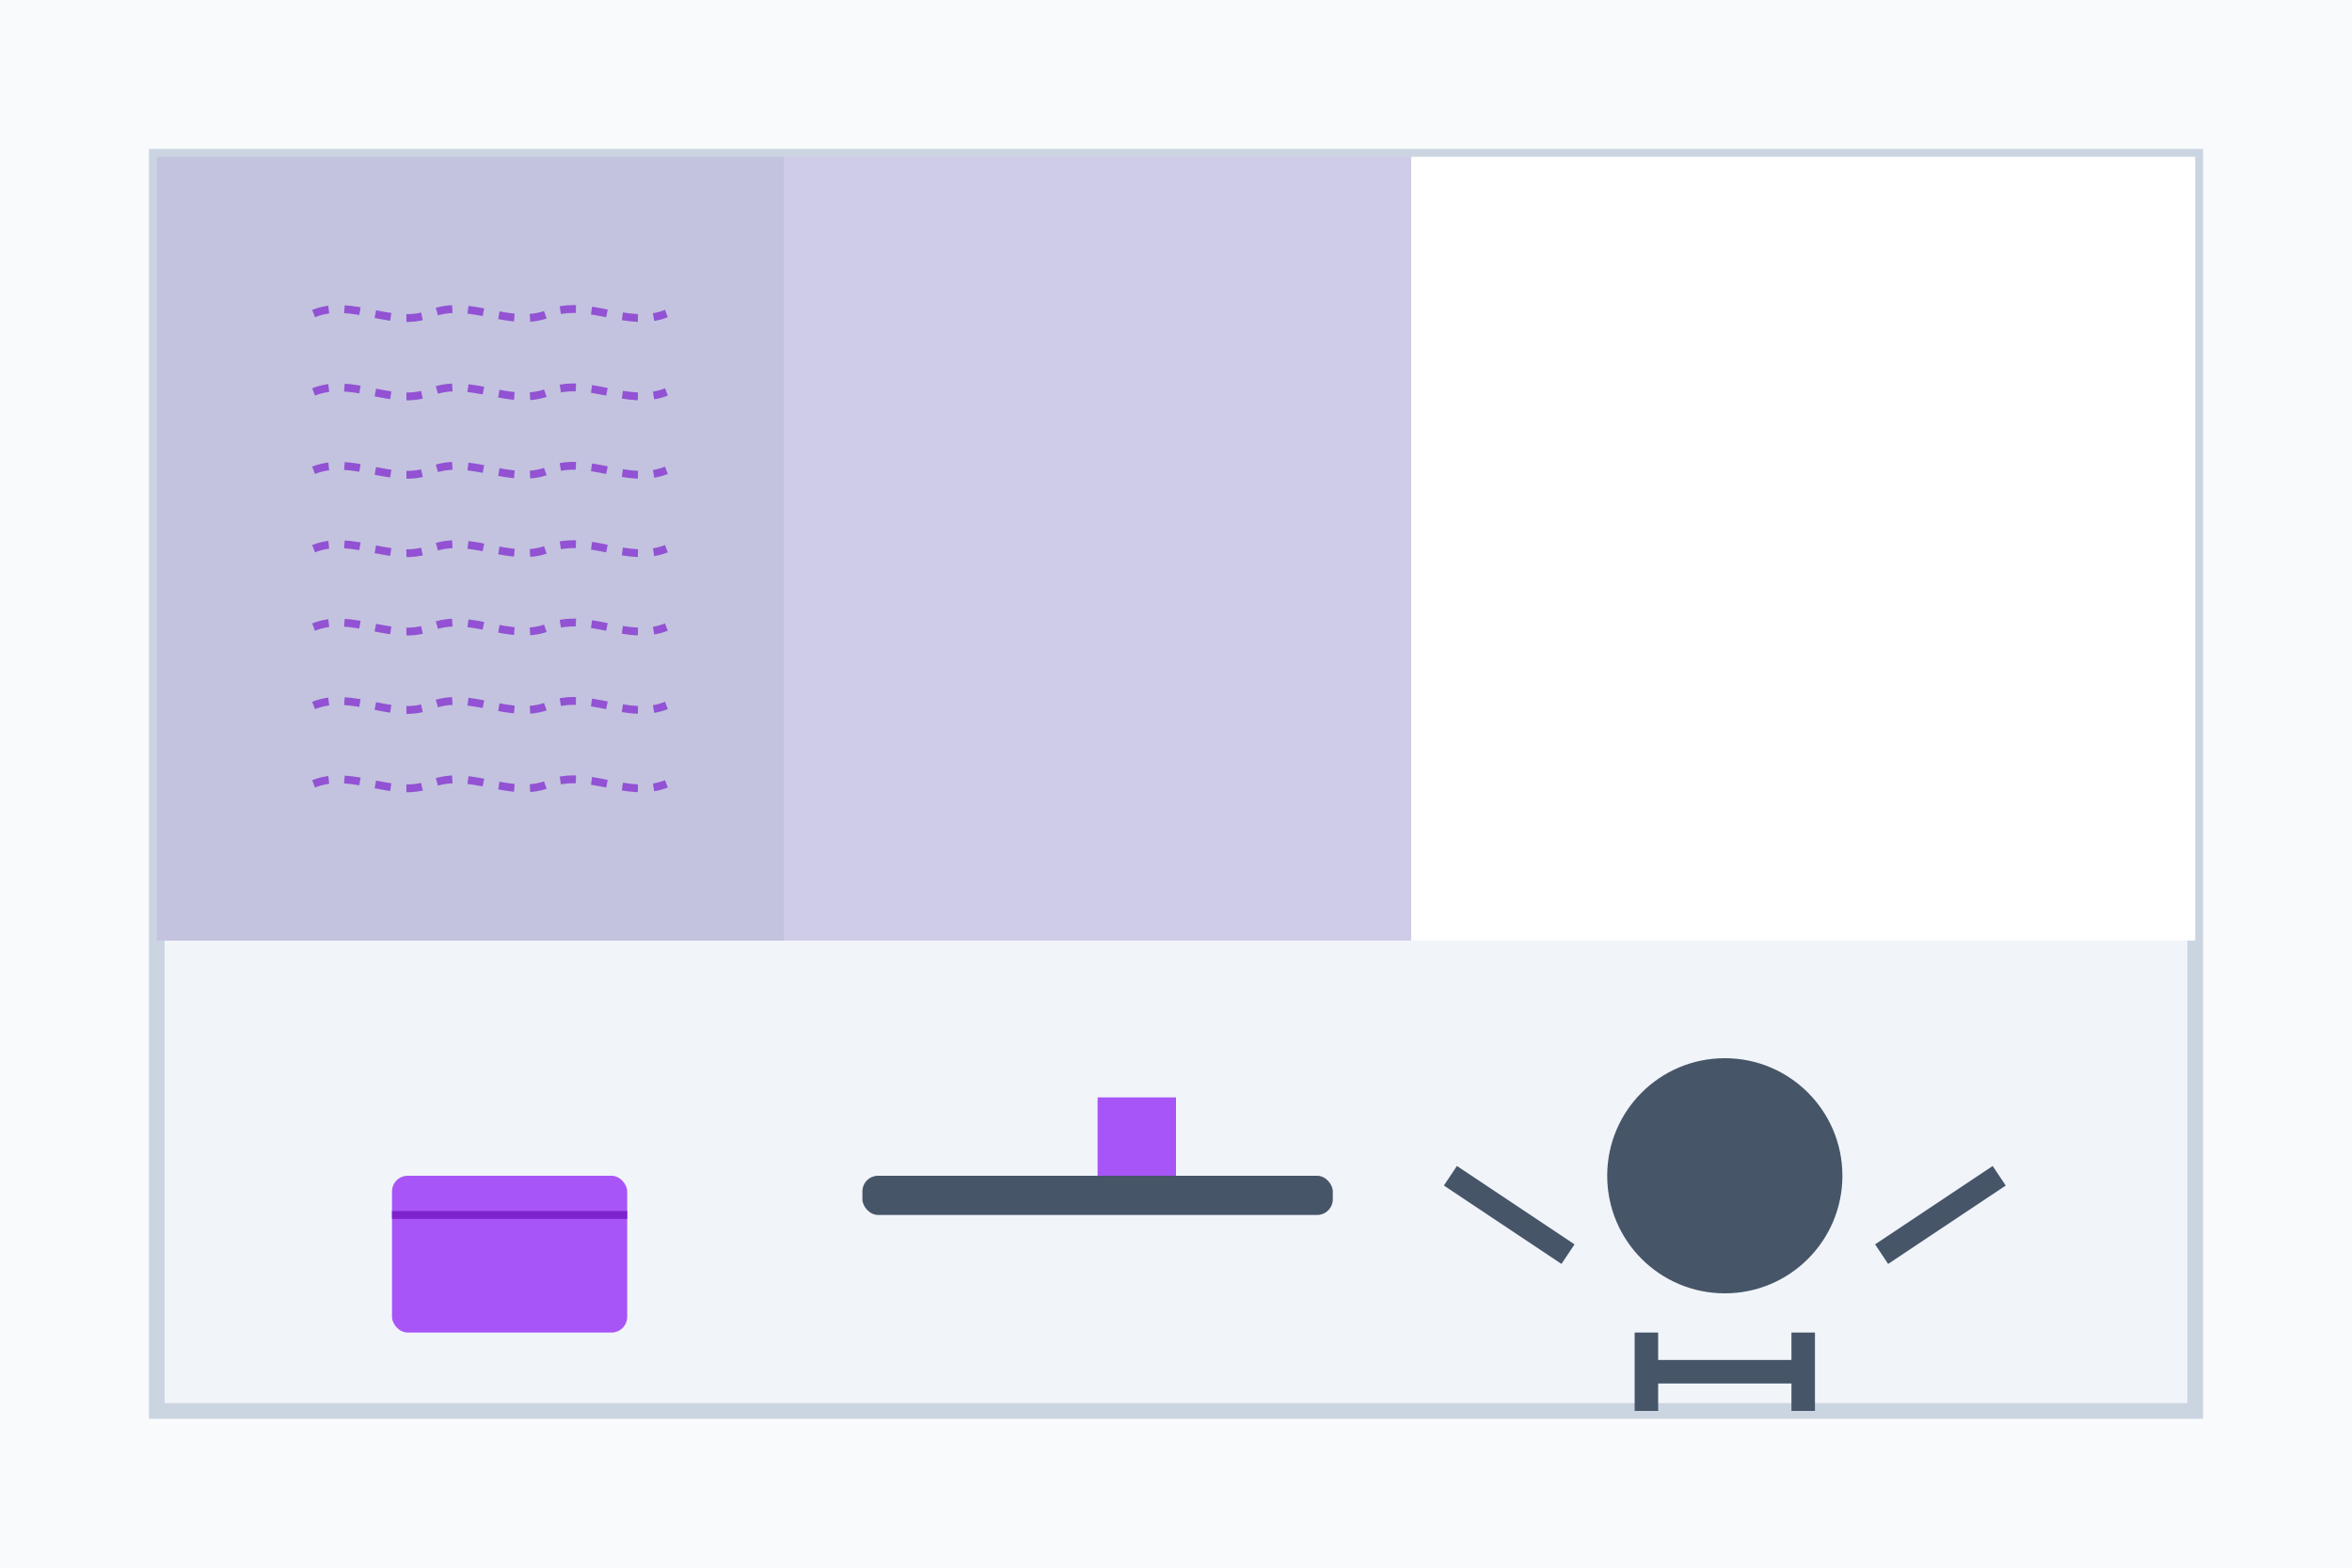 <svg width="300" height="200" viewBox="0 0 300 200" fill="none" xmlns="http://www.w3.org/2000/svg">
  <!-- Article 2 - Plastering walls -->
  <rect width="300" height="200" fill="#f8fafc" />
  
  <!-- Room outline -->
  <rect x="20" y="20" width="260" height="160" fill="#f1f5f9" stroke="#cbd5e1" stroke-width="2" />
  
  <!-- Wall being plastered -->
  <rect x="20" y="20" width="260" height="100" fill="#cbd5e1" />
  
  <!-- Plastered sections in different stages -->
  <path d="M20 20H100V120H20V20Z" fill="#7e22ce" fill-opacity="0.1" />
  <path d="M100 20H180V120H100V20Z" fill="#d8b4fe" fill-opacity="0.3" />
  <path d="M180 20H280V120H180V20Z" fill="white" />
  
  <!-- Plastering texture -->
  <g opacity="0.7">
    <path d="M40 40C45 38 50 42 55 40C60 38 65 42 70 40C75 38 80 42 85 40" stroke="#7e22ce" stroke-width="1" stroke-dasharray="2 2" />
    <path d="M40 50C45 48 50 52 55 50C60 48 65 52 70 50C75 48 80 52 85 50" stroke="#7e22ce" stroke-width="1" stroke-dasharray="2 2" />
    <path d="M40 60C45 58 50 62 55 60C60 58 65 62 70 60C75 58 80 62 85 60" stroke="#7e22ce" stroke-width="1" stroke-dasharray="2 2" />
    <path d="M40 70C45 68 50 72 55 70C60 68 65 72 70 70C75 68 80 72 85 70" stroke="#7e22ce" stroke-width="1" stroke-dasharray="2 2" />
    <path d="M40 80C45 78 50 82 55 80C60 78 65 82 70 80C75 78 80 82 85 80" stroke="#7e22ce" stroke-width="1" stroke-dasharray="2 2" />
    <path d="M40 90C45 88 50 92 55 90C60 88 65 92 70 90C75 88 80 92 85 90" stroke="#7e22ce" stroke-width="1" stroke-dasharray="2 2" />
    <path d="M40 100C45 98 50 102 55 100C60 98 65 102 70 100C75 98 80 102 85 100" stroke="#7e22ce" stroke-width="1" stroke-dasharray="2 2" />
  </g>
  
  <!-- Person plastering -->
  <circle cx="220" cy="150" r="15" fill="#475569" />
  <path d="M210 170V180" stroke="#475569" stroke-width="3" />
  <path d="M230 170V180" stroke="#475569" stroke-width="3" />
  <path d="M210 175H230" stroke="#475569" stroke-width="3" />
  <path d="M240 160L255 150" stroke="#475569" stroke-width="3" />
  <path d="M200 160L185 150" stroke="#475569" stroke-width="3" />
  
  <!-- Plastering tools -->
  <rect x="110" y="150" width="60" height="5" rx="2" fill="#475569" />
  <path d="M140 150V140H150V150" fill="#a855f7" />
  
  <!-- Plaster bucket -->
  <rect x="50" y="150" width="30" height="20" rx="2" fill="#a855f7" />
  <path d="M50 155H80" stroke="#7e22ce" stroke-width="1" />
</svg>
